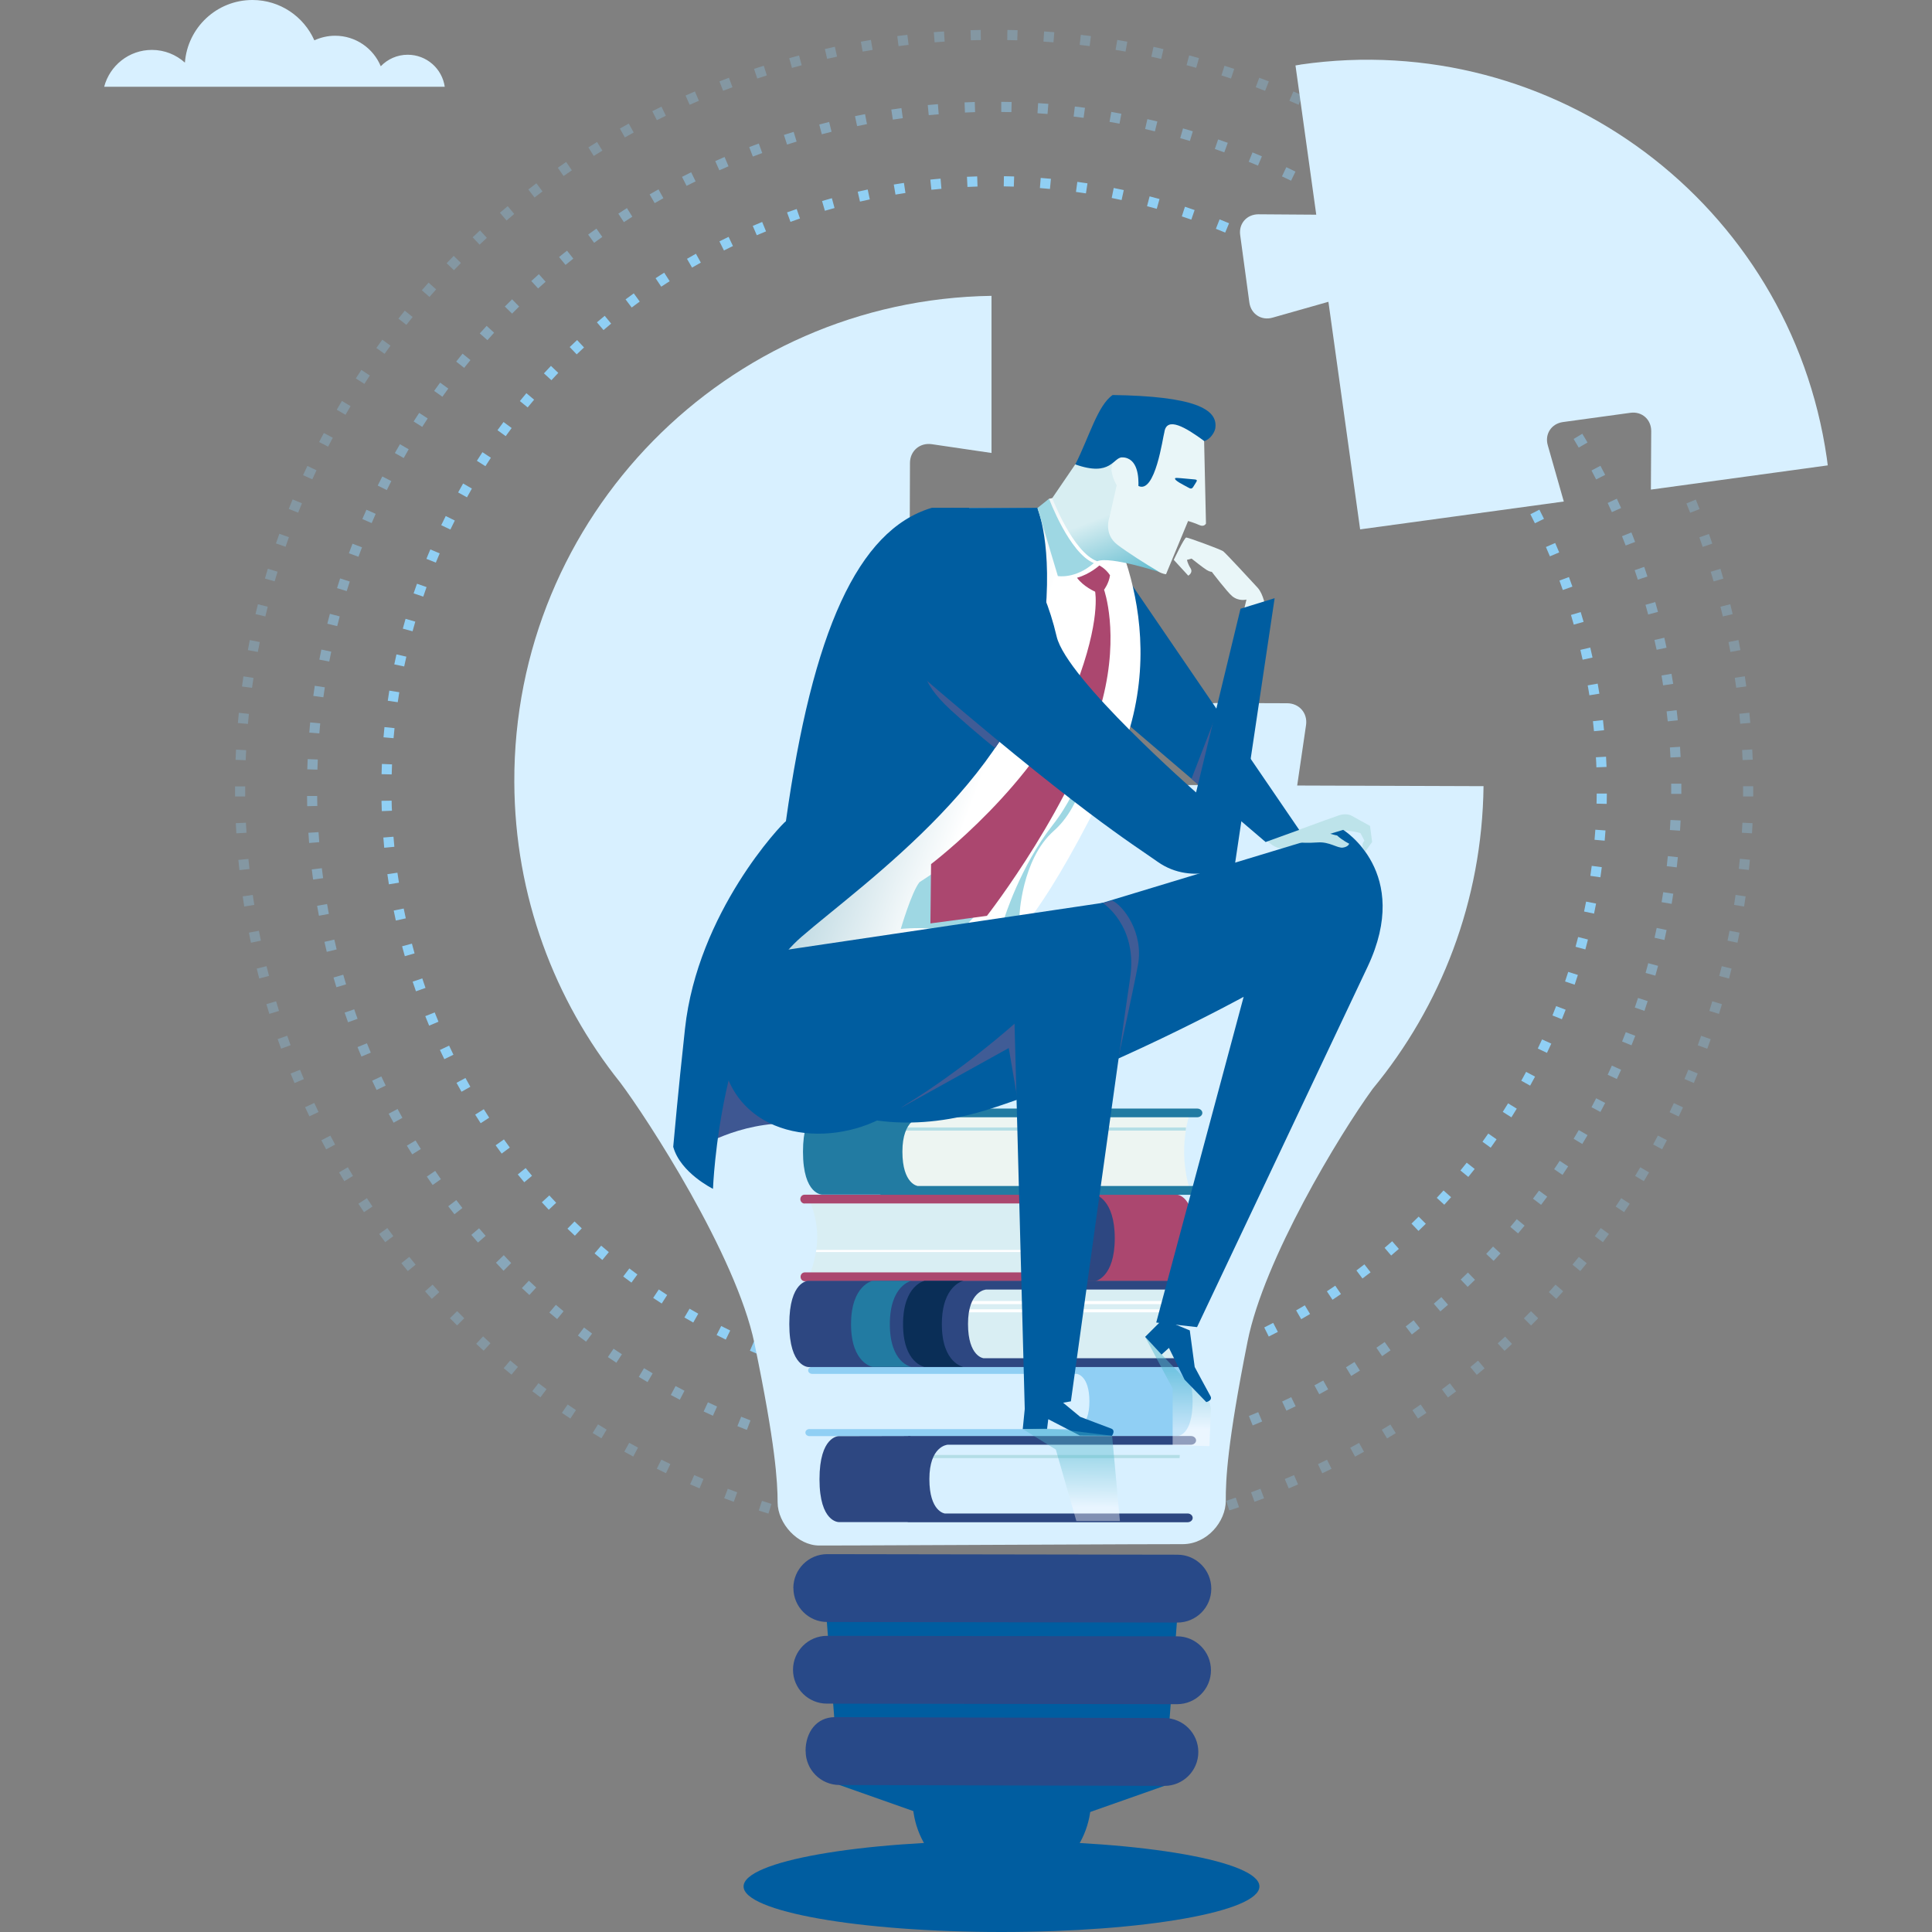 <svg viewBox="0 0 240 240" xmlns="http://www.w3.org/2000/svg" xmlns:xlink="http://www.w3.org/1999/xlink"><rect x="0" y="0" width="240" height="240" fill="#808080" stroke="none"/><linearGradient id="a" gradientUnits="userSpaceOnUse" x1="100.54" x2="122.23" y1="87.81" y2="95.86"><stop offset="0" stop-color="#9fc7d4"/><stop offset="1" stop-color="#fff"/></linearGradient><linearGradient id="b" gradientUnits="userSpaceOnUse" x1="140.39" x2="136.95" y1="73.06" y2="64.21"><stop offset="0" stop-color="#57b7cc"/><stop offset="1" stop-color="#d8eef2"/></linearGradient><linearGradient id="c" gradientUnits="userSpaceOnUse" x1="146.34" x2="146.25" y1="170.35" y2="177.57"><stop offset="0" stop-color="#56b9ce"/><stop offset="1" stop-color="#fffcff"/></linearGradient><linearGradient id="d" x1="133.11" x2="133.03" xlink:href="#c" y1="181.09" y2="187.22"/><path d="m156.45 234.34c0 3.13-14.35 5.66-32.04 5.66s-32.04-2.54-32.04-5.66 14.35-5.66 32.04-5.66 32.04 2.54 32.04 5.66z" fill="#005da0"/><path d="m124.35 174.12v-1.26c.4 0 .82-.01 1.24-.02l.04 1.26c-.42.01-.85.02-1.27.03zm-3.31-.04c-.42-.01-.85-.03-1.27-.05l.06-1.26c.42.02.84.04 1.25.05zm7.88-.15-.09-1.26c.41-.03.83-.06 1.25-.1l.11 1.26c-.42.04-.85.07-1.27.1zm-12.45-.14c-.42-.04-.84-.08-1.27-.13l.14-1.25c.42.05.83.09 1.25.13zm17-.33-.17-1.25c.41-.05.83-.11 1.24-.18l.19 1.25c-.42.06-.84.12-1.26.18zm-21.55-.23c-.42-.06-.84-.13-1.26-.21l.21-1.24c.41.07.82.14 1.24.2zm26.06-.51-.24-1.24c.4-.08.81-.16 1.22-.25l.26 1.23c-.42.09-.84.17-1.25.25zm-30.56-.32c-.41-.09-.83-.18-1.24-.28l.29-1.23c.41.1.82.19 1.22.28zm35.03-.69-.32-1.22c.4-.1.81-.21 1.21-.32l.34 1.21c-.41.11-.82.22-1.23.33zm-39.47-.42c-.41-.12-.82-.23-1.22-.35l.36-1.21c.39.12.8.23 1.2.35zm43.86-.86-.39-1.2c.39-.13.79-.26 1.19-.39l.41 1.19c-.4.14-.81.27-1.21.4zm-48.23-.51c-.4-.14-.8-.28-1.2-.43l.43-1.18c.39.14.79.28 1.18.42zm50.6-.29-.43-1.19c.39-.14.78-.28 1.17-.43l.44 1.18c-.39.15-.8.3-1.19.44zm-54.88-1.34c-.39-.16-.78-.33-1.17-.5l.5-1.16c.38.17.77.33 1.15.49l-.48 1.16zm59.13-.33-.5-1.16c.38-.16.77-.33 1.14-.5l.51 1.15c-.39.17-.78.34-1.16.51zm-63.3-1.55c-.38-.19-.76-.38-1.14-.57l.57-1.12c.37.19.74.37 1.12.56zm67.45-.38-.56-1.13c.37-.19.75-.38 1.11-.57l.58 1.12c-.37.19-.75.39-1.13.58zm-71.49-1.74c-.36-.21-.74-.42-1.1-.63l.64-1.09c.36.21.72.42 1.08.62zm75.52-.42-.63-1.09 1.08-.63.65 1.08c-.36.22-.73.43-1.09.64zm-79.44-1.94c-.35-.23-.71-.46-1.06-.7l.7-1.05c.35.23.7.46 1.04.69zm83.33-.47-.7-1.05c.35-.23.69-.46 1.04-.7l.71 1.04c-.35.24-.7.48-1.05.71zm-87.09-2.13c-.34-.25-.68-.51-1.02-.76l.76-1c.33.25.66.5 1 .75l-.75 1.02zm90.82-.5-.76-1.01c.33-.25.67-.51.99-.76l.77.99c-.33.26-.67.51-1.01.77zm-94.43-2.31c-.32-.27-.65-.54-.97-.82l.82-.96c.31.27.63.54.95.8l-.8.97zm97.99-.55-.82-.96c.32-.27.64-.55.94-.82l.83.95c-.31.27-.63.55-.96.83zm-101.41-2.47c-.31-.29-.62-.58-.92-.87l.88-.9c.3.29.6.58.9.86l-.86.92zm104.8-.59-.87-.91c.3-.29.6-.58.89-.87l.89.89c-.3.29-.6.59-.91.89zm-108.04-2.63c-.29-.31-.58-.62-.86-.93l.93-.85c.28.3.56.61.85.91zm111.24-.63-.93-.85c.28-.3.56-.61.84-.92l.94.84c-.28.32-.57.63-.85.94zm-114.28-2.78c-.27-.32-.54-.65-.81-.98l.98-.79c.26.32.52.64.79.96l-.97.81zm117.27-.67-.98-.8c.27-.33.53-.65.78-.97l.99.78c-.26.32-.52.66-.79.99zm-120.09-2.91c-.25-.34-.5-.68-.74-1.02l1.03-.73c.24.34.49.68.73 1.01l-1.01.75zm122.87-.72-1.02-.74c.24-.34.49-.68.72-1.02l1.03.72c-.24.34-.49.69-.73 1.04zm-125.47-3.04c-.23-.35-.46-.71-.68-1.07l1.07-.67c.22.35.45.71.67 1.05zm128.03-.74-1.06-.67c.22-.35.44-.7.66-1.06l1.08.66c-.22.36-.45.73-.67 1.08zm-130.41-3.17c-.21-.37-.42-.74-.62-1.11l1.11-.6c.2.36.4.73.61 1.09zm132.75-.76-1.1-.61c.2-.36.4-.73.6-1.1l1.11.59c-.2.37-.4.75-.61 1.12zm-134.88-3.28c-.19-.38-.37-.76-.55-1.15l1.14-.54c.18.38.36.75.54 1.13l-1.13.55zm136.97-.79-1.14-.54c.18-.37.36-.75.53-1.13l1.15.52c-.18.38-.36.77-.54 1.15zm-138.86-3.38c-.16-.39-.32-.78-.48-1.18l1.17-.47c.15.39.31.77.47 1.16zm140.71-.8-1.17-.47c.16-.39.31-.78.46-1.16l1.18.45c-.15.39-.31.79-.47 1.18zm-142.35-3.47c-.07-.2-.14-.39-.2-.59-.07-.2-.14-.41-.21-.61l1.2-.4c.07.2.13.4.2.6.07.19.13.39.2.58zm143.94-.82-1.19-.4c.13-.39.26-.79.39-1.19l1.2.38c-.13.4-.26.81-.4 1.21zm-145.32-3.54c-.12-.4-.23-.82-.34-1.23l1.22-.33c.11.4.22.81.33 1.21zm146.65-.84-1.22-.33c.11-.4.22-.8.32-1.21l1.22.31c-.1.41-.21.83-.32 1.23zm-147.77-3.59c-.09-.41-.18-.83-.26-1.24l1.24-.25c.08.41.17.82.26 1.22l-1.23.27zm148.84-.86-1.23-.26c.08-.4.17-.82.25-1.23l1.24.24c-.08.42-.16.84-.25 1.25zm-149.7-3.64c-.07-.42-.13-.84-.19-1.26l1.25-.18c.06.41.12.83.19 1.24l-1.24.2zm150.5-.87-1.25-.18c.06-.41.12-.82.17-1.24l1.25.16c-.05.42-.11.85-.17 1.26zm-151.08-3.67c-.04-.42-.08-.84-.11-1.27l1.26-.1c.03.41.07.83.11 1.25l-1.25.12zm151.61-.88-1.26-.11c.04-.41.07-.83.1-1.25l1.26.09c-.03.42-.06.85-.1 1.27zm-151.91-3.68c-.02-.42-.03-.85-.04-1.27l1.26-.02c0 .42.02.84.04 1.25l-1.26.05zm152.16-.89-1.26-.03c.01-.42.02-.84.02-1.25h1.26c0 .43-.01.86-.02 1.28zm-150.93-3.66-1.26-.03c.01-.42.02-.85.04-1.27l1.26.05c-.02.41-.03.84-.04 1.25zm149.65-.88c-.01-.41-.03-.83-.06-1.25l1.26-.07c.02.42.04.85.06 1.27zm-149.41-3.62-1.26-.11c.04-.42.08-.85.12-1.27l1.25.13c-.04.41-.08.83-.12 1.25zm149.11-.87c-.04-.42-.08-.83-.13-1.24l1.25-.14c.05.42.09.84.13 1.26zm-148.59-3.6-1.25-.18c.06-.42.13-.84.19-1.26l1.24.2c-.07.41-.13.82-.19 1.24zm148.02-.86c-.07-.41-.13-.83-.21-1.23l1.24-.22c.07.41.14.83.21 1.25zm-147.23-3.58-1.23-.26c.09-.41.18-.83.27-1.24l1.23.28c-.09.41-.18.82-.27 1.22zm146.39-.84c-.09-.4-.18-.81-.28-1.22l1.23-.29c.1.41.19.83.28 1.24zm-145.34-3.53-1.22-.33c.11-.41.23-.82.34-1.22l1.21.35c-.12.4-.23.8-.34 1.2zm144.24-.83c-.11-.4-.23-.8-.35-1.2l1.21-.36c.12.4.24.81.36 1.22l-1.21.34zm-142.93-3.48-1.19-.4c.14-.4.28-.81.42-1.2l1.19.42c-.14.39-.28.79-.41 1.18zm141.57-.81c-.14-.39-.28-.79-.42-1.18l1.18-.44c.15.39.29.8.43 1.19l-1.19.42zm-140-3.41-1.17-.47c.16-.39.32-.79.49-1.17l1.16.49c-.16.38-.32.77-.48 1.15zm138.39-.79c-.16-.38-.32-.77-.49-1.15l1.15-.5c.17.39.34.78.5 1.17l-1.16.49zm-136.58-3.32-1.14-.54c.18-.38.37-.77.56-1.14l1.13.56c-.18.37-.37.75-.55 1.12zm134.72-.78c-.18-.37-.37-.75-.56-1.12l1.12-.57c.19.38.38.76.57 1.14zm-132.66-3.22-1.1-.61c.2-.37.41-.74.62-1.11l1.09.63c-.21.36-.41.73-.61 1.09zm130.56-.76c-.21-.36-.42-.73-.63-1.08l1.09-.64c.21.36.43.73.64 1.1zm-128.27-3.11-1.06-.67c.23-.36.46-.72.69-1.07l1.05.69c-.23.35-.46.7-.68 1.05zm125.94-.73c-.22-.35-.46-.7-.69-1.04l1.05-.7c.24.35.47.71.7 1.06l-1.06.69zm-123.42-3-1.02-.74c.25-.34.5-.68.75-1.02l1.01.75c-.25.33-.5.67-.74 1.01zm120.86-.69c-.25-.33-.5-.67-.75-.99l1-.77c.25.33.51.67.76 1.01zm-118.12-2.87-.98-.8c.27-.33.54-.66.81-.98l.96.81c-.27.32-.53.64-.8.96zm115.35-.66c-.27-.32-.54-.64-.81-.95l.95-.83c.27.32.55.64.82.96l-.97.81zm-112.41-2.73-.93-.85c.28-.31.58-.62.87-.93l.91.87c-.29.3-.57.61-.85.91zm109.42-.62c-.28-.3-.57-.6-.86-.9l.9-.88c.29.3.59.61.88.91zm-106.28-2.59-.87-.91c.3-.29.61-.59.92-.87l.86.92c-.3.28-.61.57-.91.86zm103.1-.58c-.3-.28-.61-.57-.92-.85l.85-.93c.31.28.62.57.93.86zm-99.77-2.44-.82-.96c.32-.27.65-.55.97-.81l.8.97c-.32.26-.64.53-.95.8zm96.4-.53c-.32-.26-.64-.53-.97-.79l.79-.98c.33.27.66.54.98.8l-.81.97zm-92.9-2.27-.76-1.01c.34-.25.68-.51 1.02-.75l.74 1.02c-.33.24-.67.49-1 .74zm89.36-.5c-.34-.25-.68-.49-1.01-.73l.73-1.03c.34.24.69.49 1.03.74zm-85.69-2.09-.7-1.05c.35-.23.71-.47 1.07-.69l.68 1.06c-.35.22-.7.45-1.05.68zm81.99-.46c-.35-.22-.7-.45-1.05-.67l.67-1.07c.36.22.72.45 1.07.68l-.68 1.06zm-78.16-1.91-.63-1.09c.37-.21.74-.42 1.11-.63l.61 1.1c-.36.2-.73.41-1.09.62zm74.31-.41c-.36-.2-.73-.41-1.09-.6l.6-1.11c.37.2.74.41 1.11.61zm-70.35-1.72-.56-1.13c.38-.19.76-.38 1.14-.56l.54 1.14c-.37.18-.75.36-1.12.55zm66.37-.37c-.37-.18-.75-.36-1.13-.54l.53-1.14c.38.18.77.36 1.15.55zm-62.29-1.52-.5-1.16c.39-.17.79-.33 1.17-.49l.48 1.17c-.38.16-.77.32-1.15.48zm58.19-.33c-.38-.16-.77-.32-1.16-.47l.46-1.17c.39.16.79.32 1.18.48zm-54-1.32-.43-1.19c.39-.14.78-.28 1.18-.41h.02s.41 1.18.41 1.18h-.03c-.39.14-.77.28-1.16.41zm49.79-.29c-.39-.14-.79-.27-1.18-.4l.39-1.2c.4.13.8.27 1.2.41zm-45.52-1.1-.35-1.21c.4-.12.82-.24 1.22-.35l.33 1.22c-.4.11-.8.23-1.2.34zm41.23-.24c-.4-.11-.81-.22-1.21-.33l.32-1.22 1.23.33-.34 1.21zm-36.87-.9-.28-1.23c.41-.09.83-.19 1.24-.27l.26 1.23c-.4.09-.81.18-1.22.27zm32.5-.19c-.41-.09-.82-.17-1.23-.26l.25-1.24c.41.08.83.17 1.25.26l-.27 1.23zm-28.09-.69-.21-1.24c.42-.07.84-.14 1.26-.2l.19 1.25c-.41.06-.82.13-1.23.2zm23.66-.14c-.41-.06-.83-.12-1.24-.18l.17-1.25 1.26.18zm-19.2-.46-.13-1.25c.42-.04.84-.09 1.27-.12l.11 1.26c-.41.04-.83.08-1.24.12zm14.73-.09c-.41-.04-.83-.07-1.25-.11l.1-1.26c.42.03.85.07 1.27.11l-.12 1.25zm-10.25-.25-.06-1.26c.42-.02.85-.03 1.27-.05l.04 1.26c-.41.01-.83.03-1.25.05zm5.76-.04c-.42-.01-.84-.02-1.25-.03l.02-1.26c.42 0 .85.02 1.27.03z" fill="#90cff4"/><path d="m123.49 183.37c-.22 0-.44 0-.66 0v-1.26h1.26v1.26c-.2 0-.4 0-.6 0zm3.91-.1-.06-1.26c.42-.02.83-.04 1.25-.07l.08 1.26c-.42.03-.85.05-1.27.07zm-7.87 0c-.42-.02-.85-.04-1.27-.07l.08-1.26c.42.03.83.05 1.25.07zm12.43-.33-.13-1.25c.41-.04.83-.09 1.24-.13l.14 1.25c-.42.05-.84.09-1.26.14zm-17 0c-.42-.04-.85-.09-1.26-.14l.15-1.25c.41.05.83.09 1.25.14l-.13 1.25zm21.54-.58-.19-1.25c.41-.06.82-.13 1.24-.2l.21 1.24c-.42.07-.84.14-1.25.2zm-26.08-.01c-.41-.06-.84-.13-1.26-.21l.21-1.24c.41.07.83.14 1.24.2zm30.57-.81-.26-1.23c.41-.09.82-.18 1.22-.27l.28 1.23c-.41.09-.83.18-1.24.27zm-35.07-.01c-.41-.09-.83-.18-1.24-.27l.28-1.23c.41.09.81.18 1.22.27zm39.52-1.05-.32-1.22c.4-.11.8-.22 1.21-.33l.34 1.21c-.41.12-.82.23-1.23.34zm-43.97-.02c-.41-.11-.82-.22-1.23-.34l.34-1.21c.4.11.81.23 1.21.33l-.33 1.22zm48.35-1.28-.39-1.2c.4-.13.79-.26 1.19-.4l.41 1.19c-.4.14-.8.27-1.21.4zm-52.73-.02c-.4-.13-.8-.27-1.2-.4l.41-1.19c.39.14.79.27 1.19.4l-.39 1.2zm54.24-.49-.41-1.19c.39-.14.79-.28 1.18-.42l.43 1.19c-.4.14-.8.28-1.2.42zm-58.55-1.04c-.4-.15-.79-.31-1.18-.47l.47-1.17c.38.15.77.31 1.16.46zm62.83-.56-.47-1.17c.39-.16.77-.32 1.16-.48l.49 1.16c-.39.16-.78.33-1.17.49zm-67.05-1.2c-.39-.17-.77-.35-1.15-.53l.53-1.14c.38.18.76.35 1.14.52zm71.24-.63-.53-1.14c.38-.18.75-.36 1.13-.54l.55 1.13c-.38.18-.76.37-1.15.55zm-75.35-1.36c-.38-.19-.75-.39-1.12-.59l.59-1.11c.37.2.74.39 1.11.58zm79.43-.68-.6-1.11c.37-.2.73-.4 1.1-.6l.61 1.1c-.37.21-.74.41-1.11.61zm-83.44-1.51c-.37-.21-.73-.43-1.09-.65l.65-1.08c.36.22.72.43 1.08.64zm87.41-.76-.65-1.08c.35-.21.71-.44 1.06-.66l.67 1.07c-.36.22-.72.45-1.08.67zm-91.29-1.65c-.35-.23-.7-.47-1.05-.7l.71-1.04c.34.23.69.47 1.04.69l-.69 1.05zm95.13-.82-.71-1.04c.34-.23.69-.47 1.03-.71l.73 1.03c-.35.24-.7.49-1.04.72zm-98.88-1.79c-.34-.25-.68-.5-1.02-.76l.76-1c.33.25.67.5 1 .75l-.75 1.01zm102.58-.89-.77-1c.33-.25.66-.51.98-.77l.78.99c-.33.26-.66.52-1 .78zm-106.18-1.92c-.33-.27-.65-.54-.97-.81l.81-.96c.32.27.64.54.96.8zm109.72-.95-.82-.96c.32-.27.63-.54.94-.82l.83.95c-.32.28-.64.56-.96.83zm-113.17-2.04c-.31-.29-.62-.58-.93-.86l.87-.92c.3.28.61.57.91.85zm116.56-1.01-.87-.91c.3-.29.6-.58.9-.87l.88.9c-.3.29-.61.59-.91.88zm-119.78-2.01c-.31-.33-.62-.66-.93-.99l.97-.94c.3.33.61.65.92.98l-.95.96zm123-1.22-.92-.87c.28-.3.56-.6.85-.91l.93.85c-.29.32-.58.63-.86.93zm-126.16-2.27c-.28-.32-.55-.64-.83-.96l.96-.82c.27.32.54.63.82.94l-.95.83zm129.2-1.14-.96-.81c.27-.32.54-.64.8-.96l.97.8c-.27.33-.54.65-.81.97zm-132.12-2.37c-.26-.33-.52-.66-.78-1l1-.77c.25.33.51.66.76.98l-.99.78zm134.97-1.19-1-.76c.25-.33.5-.67.75-1l1.02.75c-.25.34-.5.68-.76 1.02zm-137.69-2.46c-.24-.34-.49-.7-.72-1.04l1.04-.71c.24.34.47.69.71 1.03l-1.03.73zm140.36-1.25-1.04-.71c.23-.34.47-.69.69-1.04l1.05.69c-.23.35-.47.71-.7 1.06zm-142.89-2.55c-.22-.36-.45-.72-.67-1.08l1.08-.65c.21.35.44.71.66 1.06zm145.35-1.29-1.08-.65c.22-.36.43-.72.64-1.08l1.09.63c-.21.37-.43.73-.65 1.09zm-147.67-2.65c-.2-.37-.41-.74-.61-1.11l1.11-.59c.2.37.4.73.6 1.1l-1.1.61zm149.92-1.33-1.11-.59c.2-.37.39-.74.58-1.11l1.12.58c-.19.38-.39.75-.59 1.12zm-152.03-2.73c-.18-.38-.37-.76-.55-1.15l1.14-.53c.18.38.36.75.54 1.13zm154.07-1.36-1.14-.53c.18-.38.35-.76.52-1.14l1.15.52c-.17.39-.35.77-.53 1.15zm-155.96-2.8c-.16-.39-.33-.78-.48-1.17l1.17-.47c.16.39.32.77.48 1.16l-1.16.49zm157.78-1.39-1.17-.47c.15-.38.31-.77.46-1.16l1.18.45c-.15.4-.31.79-.47 1.18zm-159.44-2.86c-.14-.4-.28-.8-.42-1.2l1.19-.41c.14.39.27.79.42 1.18zm161.04-1.42-1.19-.41c.13-.39.27-.79.4-1.19l1.2.39c-.13.4-.27.81-.4 1.21zm-162.48-2.92c-.12-.41-.24-.81-.36-1.22l1.21-.35c.11.4.23.8.35 1.2l-1.21.36zm163.84-1.45-1.21-.34c.11-.4.23-.81.33-1.21l1.22.33c-.11.41-.22.82-.34 1.23zm-165.04-2.96c-.1-.41-.2-.83-.29-1.24l1.23-.28c.09.4.19.81.29 1.22l-1.22.3zm166.17-1.47-1.23-.28c.09-.41.18-.82.27-1.22l1.23.26c-.09.41-.18.83-.27 1.24zm-167.14-3c-.08-.41-.15-.84-.23-1.25l1.24-.22c.07.41.15.82.22 1.23l-1.24.23zm168.03-1.49-1.24-.21c.07-.41.14-.83.2-1.24l1.25.19c-.06.41-.13.84-.2 1.26zm-168.76-3.02c-.06-.42-.11-.84-.16-1.26l1.25-.15c.05.41.1.83.16 1.24zm169.41-1.51-1.25-.15c.05-.41.09-.83.13-1.25l1.25.13c-.04.43-.09.85-.14 1.27zm-169.9-3.03c-.03-.42-.06-.85-.09-1.27l1.26-.08c.03.42.06.83.09 1.25zm170.3-1.53-1.26-.08c.03-.42.05-.83.07-1.25l1.26.06c-.02.42-.04.85-.07 1.27zm-170.54-3.04c-.01-.42-.02-.85-.02-1.27h1.26c0 .4.01.82.02 1.24zm170.7-1.53h-1.26c0-.21 0-.41 0-.61 0-.22 0-.44 0-.66h1.26v.66zm-169.43-3.01-1.26-.04c.01-.42.03-.85.05-1.27l1.26.05c-.02.42-.03.84-.05 1.25zm168.08-1.51c-.02-.42-.04-.83-.07-1.25l1.26-.08c.03.42.05.85.07 1.27zm-167.83-2.99-1.26-.1c.04-.42.07-.85.11-1.27l1.25.12c-.04.41-.08.83-.11 1.25zm167.49-1.5c-.04-.41-.09-.83-.14-1.24l1.25-.15c.05.42.1.85.14 1.26zm-167-2.99-1.25-.17c.06-.42.12-.84.18-1.26l1.25.19c-.06.41-.12.83-.18 1.24zm166.43-1.47c-.06-.41-.13-.82-.2-1.24l1.24-.21c.07.42.14.84.21 1.25l-1.25.19zm-165.69-2.97-1.24-.24c.08-.42.16-.84.25-1.25l1.23.26c-.08.41-.17.82-.25 1.23zm164.88-1.46c-.09-.41-.18-.82-.27-1.22l1.23-.28c.09.41.18.83.27 1.24zm-163.91-2.94-1.22-.3c.1-.41.21-.82.32-1.23l1.22.32c-.11.4-.21.81-.31 1.21zm162.86-1.44c-.11-.4-.22-.8-.33-1.21l1.21-.34c.12.41.23.82.34 1.22zm-161.66-2.91-1.21-.37c.12-.4.25-.81.38-1.21l1.2.39c-.13.4-.25.8-.38 1.19zm160.38-1.41c-.12-.38-.25-.76-.38-1.14l-.02-.05 1.19-.41.02.05c.13.38.26.77.38 1.15l-1.2.39zm-158.94-2.86-1.18-.43c.15-.4.3-.8.45-1.19l1.18.45c-.15.39-.3.78-.44 1.17zm157.43-1.39c-.15-.39-.3-.78-.46-1.16l1.17-.47c.16.39.31.79.46 1.18l-1.18.45zm-155.78-2.79-1.16-.5c.17-.39.34-.78.51-1.16l1.15.51c-.17.38-.34.76-.5 1.15zm154.06-1.36c-.17-.38-.34-.76-.52-1.14l1.14-.53c.18.38.35.77.53 1.16zm-152.18-2.74-1.13-.56c.19-.38.38-.76.57-1.13l1.12.57c-.19.37-.38.74-.56 1.12zm150.23-1.32c-.19-.37-.38-.74-.58-1.11l1.11-.59c.2.37.4.75.59 1.13zm-148.13-2.66-1.1-.62c.21-.37.42-.74.63-1.1l1.09.63c-.21.36-.42.72-.62 1.09zm145.97-1.29c-.21-.36-.42-.72-.64-1.08l1.08-.65c.22.36.43.73.65 1.09l-1.09.63zm-143.67-2.58-1.07-.67c.23-.36.45-.71.69-1.07l1.06.69c-.23.35-.45.7-.68 1.05zm141.3-1.25c-.23-.35-.46-.7-.69-1.04l1.04-.71c.24.35.47.7.71 1.06l-1.05.69zm-138.79-2.49-1.03-.73c.24-.34.49-.69.74-1.03l1.02.74c-.25.34-.49.67-.73 1.01zm136.22-1.2c-.24-.33-.5-.67-.75-1l1-.76c.25.33.51.68.76 1.01zm-133.52-2.39-.99-.78c.26-.33.53-.66.79-.99l.98.8c-.26.32-.52.65-.78.97zm130.76-1.15c-.26-.32-.53-.64-.8-.96l.96-.82c.27.32.54.65.81.97l-.97.8zm-127.88-2.3-.94-.83c.28-.32.56-.63.85-.94l.93.85c-.28.31-.56.62-.83.93zm124.94-1.09c-.28-.31-.56-.61-.85-.91l.92-.87c.29.31.58.62.86.93zm-121.87-2.2-.9-.88c.29-.3.59-.6.9-.9l.88.9c-.3.29-.59.59-.88.88zm118.74-1.03c-.3-.29-.6-.58-.9-.87l.87-.91c.3.29.61.58.91.88zm-115.5-2.09-.85-.93c.31-.28.63-.57.94-.85l.84.94c-.31.28-.62.55-.93.83zm112.2-.96c-.31-.27-.63-.55-.94-.82l.82-.96c.32.27.64.55.96.83l-.83.95zm-108.8-1.97-.8-.98c.32-.27.66-.53.99-.79l.78.99c-.32.26-.65.52-.97.78zm105.35-.91c-.33-.26-.66-.51-.99-.77l.77-1c.34.26.67.52 1 .78zm-101.8-1.84-.74-1.02c.34-.25.69-.5 1.03-.74l.73 1.03c-.34.24-.68.49-1.01.73zm98.19-.85c-.33-.24-.68-.48-1.03-.71l.71-1.04c.35.24.7.48 1.04.72l-.73 1.03zm-94.49-1.71-.69-1.06c.35-.23.71-.46 1.07-.69l.67 1.07c-.35.22-.71.45-1.05.68zm90.74-.78c-.35-.22-.71-.44-1.06-.66l.65-1.08c.36.22.72.44 1.08.67zm-86.91-1.58-.63-1.09c.37-.21.74-.42 1.1-.63l.61 1.1c-.36.2-.73.41-1.09.62zm83.04-.71c-.36-.2-.73-.4-1.1-.6l.6-1.11c.37.2.74.4 1.11.61zm-79.08-1.44-.57-1.12c.38-.19.76-.38 1.14-.57l.55 1.13c-.37.18-.75.37-1.12.56zm75.09-.64c-.37-.18-.75-.36-1.13-.54l.54-1.14c.38.18.77.36 1.14.55zm-71.02-1.29-.51-1.15c.39-.17.77-.34 1.16-.51l.49 1.16c-.38.16-.77.33-1.15.5zm66.92-.58c-.38-.16-.77-.32-1.16-.48l.47-1.17c.39.16.78.32 1.17.49l-.49 1.16zm-62.76-1.13-.45-1.18c.39-.15.79-.3 1.19-.44l.43 1.18c-.39.14-.78.29-1.17.44zm58.57-.52c-.39-.14-.78-.28-1.18-.42l.41-1.19c.4.14.8.28 1.2.42l-.43 1.18zm-54.32-.97-.39-1.2c.41-.13.81-.26 1.21-.38l.37 1.21c-.4.12-.8.25-1.19.37zm50.04-.45c-.4-.12-.8-.24-1.2-.35l.35-1.21c.41.12.81.24 1.22.36l-.37 1.21zm-45.72-.82-.32-1.22c.41-.11.82-.21 1.23-.32l.3 1.22c-.4.1-.81.2-1.21.31zm41.38-.37c-.41-.1-.81-.2-1.22-.29l.28-1.23c.41.09.83.19 1.24.29l-.3 1.22zm-37-.66-.26-1.23c.41-.09.83-.17 1.25-.25l.24 1.24c-.41.08-.82.16-1.23.25zm32.59-.3c-.41-.08-.82-.15-1.23-.22l.22-1.24c.42.07.84.15 1.25.23l-.23 1.24zm-28.15-.5-.19-1.25c.42-.06.84-.12 1.26-.18l.17 1.25c-.41.06-.83.12-1.24.18zm23.7-.22c-.41-.06-.83-.11-1.24-.16l.15-1.25c.42.05.84.1 1.26.16zm-19.24-.34-.12-1.25c.42-.04.84-.08 1.26-.11l.1 1.26c-.42.03-.83.07-1.25.11zm14.76-.14c-.41-.03-.83-.06-1.25-.09l.08-1.26c.42.03.85.06 1.27.09zm-10.26-.18-.05-1.26c.42-.02.85-.03 1.27-.05l.04 1.26c-.41.01-.83.03-1.25.05zm5.76-.05c-.41-.01-.83-.02-1.25-.02v-1.26c.44 0 .87.01 1.29.02l-.03 1.26z" fill="#90cff4" opacity=".5"/><path d="m95.47 188.03c-.4-.13-.81-.25-1.21-.39l.39-1.2c.4.13.79.26 1.19.38l-.38 1.2zm57.24-.39-.39-1.2c.4-.13.79-.26 1.19-.4l.41 1.19c-.4.14-.8.27-1.2.4zm-61.56-1.08c-.4-.15-.79-.29-1.19-.44l.45-1.18c.39.15.78.29 1.17.44zm64.69 0-.43-1.18c.39-.14.78-.29 1.17-.44l.45 1.18c-.39.15-.79.3-1.19.44zm4.25-1.67-.49-1.16c.39-.16.77-.33 1.15-.49l.5 1.16c-.39.17-.78.34-1.17.5zm-73.19 0c-.39-.16-.78-.33-1.17-.5l.51-1.15c.38.17.77.33 1.15.49zm77.36-1.87-.54-1.14c.38-.18.75-.36 1.13-.55l.56 1.13c-.38.19-.76.37-1.14.55zm-81.53-.01c-.38-.18-.76-.37-1.14-.56l.56-1.13c.37.19.75.37 1.13.55zm85.6-2.06-.6-1.11c.37-.2.73-.4 1.1-.6l.61 1.1c-.37.21-.74.41-1.11.61zm-89.67-.01c-.37-.2-.74-.4-1.11-.61l.61-1.1c.36.2.73.4 1.1.6zm93.64-2.25-.65-1.08c.36-.22.71-.43 1.07-.65l.67 1.07c-.36.22-.72.44-1.08.66zm-97.6-.02c-.36-.22-.72-.44-1.08-.66l.67-1.07c.35.22.71.44 1.07.65l-.65 1.08zm101.45-2.44-.7-1.05c.35-.23.69-.47 1.03-.71l.72 1.04c-.35.24-.7.48-1.05.71zm-105.3-.01c-.35-.24-.7-.47-1.05-.71l.72-1.04c.34.24.69.47 1.03.7zm109.02-2.62-.75-1.01c.33-.25.67-.5.99-.75l.77 1c-.33.26-.67.51-1.01.76zm-112.74-.02c-.34-.25-.68-.51-1.01-.76l.77-1c.33.25.66.5 1 .75l-.75 1.01zm116.32-2.79-.8-.97c.32-.26.64-.53.96-.8l.81.96c-.32.27-.64.54-.97.81zm-119.91-.02c-.33-.27-.65-.54-.97-.81l.81-.96c.32.27.64.54.96.8zm123.36-2.96-.85-.93c.31-.28.61-.56.92-.85l.86.92c-.31.29-.62.57-.93.86zm-126.82-.02c-.31-.28-.62-.57-.93-.86l.86-.92c.3.28.61.57.92.85zm130.11-3.13-.89-.89c.29-.29.59-.59.88-.89l.9.88c-.29.3-.59.6-.89.9zm-133.41-.01c-.3-.3-.59-.6-.89-.9l.9-.88c.29.3.58.59.88.89zm136.55-3.29-.93-.85c.28-.31.56-.62.83-.93l.95.83c-.28.32-.56.63-.84.94zm-139.69-.01c-.28-.31-.56-.63-.84-.94l.94-.83c.28.31.55.62.83.93l-.93.85zm142.67-3.45-.97-.8c.26-.32.53-.65.79-.97l.98.79c-.26.33-.53.66-.8.98zm-145.65 0c-.27-.33-.53-.65-.8-.98l.98-.79c.26.32.52.65.79.97zm-2.81-3.59c-.25-.34-.5-.68-.75-1.02l1.02-.74c.24.34.49.67.74 1.01zm151.27 0-1.01-.75c.25-.33.5-.67.74-1.01l1.02.74c-.25.34-.5.68-.75 1.02zm-153.9-3.72c-.24-.35-.47-.7-.7-1.06l1.06-.69c.23.35.46.7.69 1.04l-1.05.7zm156.53-.01-1.05-.7c.23-.35.46-.69.69-1.04l1.06.69c-.23.35-.46.71-.7 1.06zm-158.98-3.85c-.22-.36-.43-.73-.65-1.09l1.09-.64c.21.36.42.72.64 1.08zm161.43 0-1.08-.65c.22-.36.43-.72.64-1.08l1.09.64c-.21.36-.43.73-.65 1.09zm2.27-3.96-1.11-.6c.2-.37.39-.74.59-1.11l1.12.58c-.2.37-.39.75-.59 1.12zm-165.96 0c-.2-.37-.4-.75-.59-1.12l1.12-.58c.19.37.39.74.59 1.11l-1.11.6zm168.03-4.07-1.14-.54c.18-.38.36-.75.53-1.13l1.14.53c-.18.38-.36.77-.54 1.15zm-170.1-.01c-.18-.38-.36-.76-.54-1.15l1.14-.53c.17.38.35.76.53 1.13l-1.14.54zm171.97-4.16-1.16-.49c.16-.38.32-.77.48-1.16l1.17.47c-.16.39-.32.78-.48 1.17zm-173.83 0c-.16-.39-.32-.78-.48-1.17l1.17-.47c.16.39.32.77.48 1.16l-1.16.49zm175.5-4.25-1.18-.43c.14-.39.28-.79.42-1.18l1.19.42c-.14.4-.28.8-.43 1.2zm-177.16-.01c-.14-.4-.29-.79-.43-1.19l1.19-.42c.14.39.28.79.42 1.18zm178.62-4.32-1.2-.37c.12-.4.25-.8.36-1.2l1.21.36c-.12.41-.24.81-.37 1.21zm-180.08 0c-.13-.4-.25-.81-.37-1.21l1.21-.36c.12.4.24.8.36 1.2zm181.33-4.39-1.22-.32c.1-.4.21-.81.31-1.22l1.22.3c-.1.41-.2.82-.31 1.23zm-182.59-.01c-.11-.41-.21-.82-.31-1.23l1.22-.3c.1.41.2.81.31 1.21zm183.63-4.44-1.23-.26c.08-.41.17-.82.25-1.23l1.24.24c-.08.42-.16.83-.25 1.25zm-184.66-.01c-.09-.41-.17-.83-.25-1.24l1.24-.24c.08.41.16.82.25 1.23l-1.23.26zm-.83-4.49c-.07-.42-.13-.84-.19-1.26l1.25-.18c.06.41.12.83.19 1.24l-1.24.2zm186.31 0-1.24-.2c.06-.41.13-.83.19-1.24l1.25.18c-.06.42-.12.84-.19 1.26zm-186.91-4.53c-.05-.42-.09-.84-.13-1.26l1.25-.12c.04.42.08.83.13 1.25l-1.25.14zm187.51-.01-1.25-.14c.04-.42.09-.83.13-1.25l1.25.12c-.04.42-.08.84-.13 1.27zm-187.89-4.54c-.03-.42-.05-.85-.07-1.27l1.26-.06c.02.42.04.83.07 1.25l-1.26.07zm188.28-.01-1.26-.07c.02-.42.05-.84.07-1.25l1.26.06c-.02.42-.04.85-.07 1.27zm-188.44-4.56c0-.32 0-.65 0-.97v-.3s1.26 0 1.26 0v.3.95h-1.26zm188.59-.02h-1.26c0-.32 0-.62 0-.93v-.34s1.26 0 1.26 0v.34zm-187.27-4.5-1.26-.05c.02-.42.04-.85.06-1.27l1.26.07c-.02.42-.04.84-.06 1.25zm185.95-.02c-.02-.42-.04-.83-.06-1.25l1.26-.07c.02.42.04.85.06 1.27zm-185.66-4.49-1.26-.11c.04-.42.08-.84.12-1.27l1.25.13c-.04.42-.08.83-.12 1.25zm185.37-.01c-.04-.42-.08-.83-.12-1.25l1.25-.13c.04.42.08.84.12 1.26l-1.26.11zm-184.87-4.47-1.25-.17c.06-.42.12-.84.18-1.26l1.25.19c-.06.41-.12.83-.18 1.24zm184.37-.01c-.06-.41-.12-.83-.18-1.24l1.25-.19c.06.42.12.84.18 1.26zm-.72-4.45c-.08-.41-.16-.82-.24-1.23l1.24-.25c.08.42.16.83.24 1.25zm-182.93 0-1.24-.23c.08-.42.16-.83.24-1.25l1.24.25c-.08.41-.16.82-.24 1.23zm181.99-4.4c-.1-.41-.2-.81-.3-1.22l1.22-.31c.1.41.2.82.3 1.23l-1.23.29zm-181.05-.01-1.23-.29.3-1.23 1.22.31c-.1.41-.2.81-.3 1.22zm179.9-4.35c-.12-.4-.23-.8-.36-1.2l1.21-.37c.12.41.24.81.36 1.22zm-178.75-.01-1.21-.35c.12-.41.24-.81.36-1.22l1.21.37c-.12.4-.24.8-.36 1.2zm177.39-4.29c-.14-.4-.27-.79-.41-1.18l1.19-.42c.14.4.28.8.42 1.2l-1.19.41zm-176.04-.01-1.19-.41c.14-.4.28-.8.42-1.2l1.19.42c-.14.39-.28.79-.41 1.18zm174.49-4.22c-.15-.39-.31-.78-.47-1.16l1.17-.48c.16.39.32.78.47 1.18zm-172.92-.01-1.17-.47c.16-.39.32-.79.48-1.18l1.16.48c-.16.39-.32.77-.47 1.16zm171.16-4.14c-.17-.38-.35-.76-.52-1.14l1.14-.53c.18.38.36.77.53 1.15zm-169.4 0-1.15-.52c.17-.38.35-.77.53-1.15l1.14.54c-.18.38-.35.76-.53 1.14zm167.44-4.06c-.19-.37-.38-.74-.58-1.11l1.11-.59c.2.37.39.75.59 1.13zm-165.48 0-1.12-.58c.19-.38.39-.75.59-1.12l1.11.59c-.2.37-.39.74-.58 1.11zm2.16-3.96-1.09-.63c.21-.37.42-.73.64-1.09l1.08.64c-.21.36-.42.72-.63 1.08zm161.17 0c-.21-.36-.42-.72-.63-1.08l1.08-.64c.22.36.43.73.64 1.1l-1.09.63zm-158.83-3.84-1.06-.68c.23-.36.46-.71.69-1.06l1.05.7c-.23.35-.46.7-.68 1.05zm156.49-.01c-.23-.35-.45-.7-.68-1.05l1.05-.69c.23.35.46.71.69 1.06zm-153.97-3.72-1.03-.73c.25-.34.49-.69.74-1.03l1.02.74c-.25.34-.49.67-.73 1.01zm151.45-.01c-.24-.34-.49-.68-.73-1.01l1.02-.75c.25.34.5.68.74 1.03zm-148.75-3.59-.99-.78c.26-.33.52-.66.79-.99l.98.79c-.26.32-.52.65-.78.98zm146.05 0c-.26-.33-.52-.65-.78-.97l.98-.79c.27.33.53.66.79.99l-.99.78zm-2.87-3.46c-.27-.31-.55-.63-.83-.94l.94-.84c.28.31.56.63.84.95zm-140.31-.01-.95-.83c.28-.32.56-.63.84-.95l.94.84c-.28.31-.55.62-.83.94zm137.27-3.31c-.29-.3-.58-.6-.87-.89l.9-.89c.3.3.59.6.88.91zm-134.23-.01-.91-.87c.29-.3.59-.61.88-.91l.9.88c-.29.3-.58.6-.87.9zm131.04-3.16c-.3-.29-.61-.57-.91-.85l.85-.93c.31.29.62.57.93.86zm-127.85-.01-.87-.92c.31-.29.61-.58.92-.86l.85.93c-.31.28-.61.57-.91.85zm124.5-2.99c-.32-.27-.63-.54-.95-.81l.81-.97c.32.27.65.54.97.82l-.82.96zm-121.16-.02-.82-.96c.32-.27.64-.55.97-.82l.81.97c-.32.27-.64.54-.95.81zm117.67-2.83c-.33-.26-.66-.51-.99-.76l.76-1.01c.34.25.67.51 1.01.77l-.77 1zm-114.19-.02-.77-1c.33-.26.67-.51 1-.77l.76 1.01c-.33.25-.66.5-.99.76zm110.57-2.65c-.34-.24-.68-.48-1.03-.71l.71-1.04c.35.24.7.48 1.04.72zm-106.96-.02-.72-1.03c.35-.24.69-.48 1.04-.72l.71 1.04c-.34.24-.69.47-1.03.71zm103.22-2.48c-.35-.22-.71-.44-1.06-.66l.66-1.07c.36.22.72.44 1.08.67l-.67 1.07zm-99.47-.01-.67-1.07c.36-.23.72-.45 1.08-.67l.66 1.07c-.36.22-.71.44-1.06.66zm95.6-2.3c-.36-.21-.73-.41-1.09-.61l.61-1.1c.37.2.74.41 1.11.62l-.62 1.1zm-91.74-.01-.62-1.1c.37-.21.74-.41 1.11-.62l.61 1.11c-.37.2-.73.4-1.09.61zm87.77-2.11c-.37-.19-.75-.37-1.12-.56l.55-1.13c.38.19.76.37 1.14.56zm-83.79-.02-.57-1.13c.38-.19.76-.38 1.14-.56l.55 1.13c-.38.18-.75.37-1.12.55zm79.72-1.92c-.38-.17-.76-.34-1.15-.5l.5-1.16c.39.17.78.34 1.16.51zm-75.65 0-.51-1.15c.39-.17.77-.34 1.16-.51l.5 1.16c-.38.16-.77.33-1.15.5zm4.16-1.73-.46-1.18c.39-.15.79-.3 1.18-.45l.44 1.18c-.39.15-.78.29-1.17.44zm67.33 0c-.39-.15-.78-.3-1.17-.45l.44-1.18c.4.15.79.3 1.19.45l-.46 1.17zm-63.09-1.53-.4-1.2c.4-.13.8-.27 1.21-.39l.38 1.2c-.4.13-.79.26-1.19.39zm58.85 0c-.4-.13-.79-.26-1.19-.39l.38-1.2c.4.13.81.26 1.21.39zm-54.54-1.32-.34-1.21c.41-.11.82-.23 1.22-.34l.33 1.22c-.4.11-.81.22-1.21.33zm50.23-.01c-.4-.11-.8-.22-1.21-.33l.32-1.22c.41.11.82.22 1.22.34l-.34 1.21zm-45.86-1.11-.28-1.23c.41-.09.83-.19 1.24-.28l.27 1.23c-.41.09-.82.18-1.22.27zm41.49 0c-.41-.09-.82-.18-1.22-.27l.27-1.23c.41.09.83.18 1.24.28l-.28 1.23zm-37.08-.9-.22-1.24c.42-.07.83-.15 1.25-.22l.21 1.24c-.41.07-.82.14-1.23.21zm32.66-.01c-.41-.07-.82-.14-1.24-.21l.21-1.24c.42.07.84.14 1.25.22l-.22 1.24zm-28.2-.68-.16-1.25c.42-.05.84-.11 1.26-.15l.15 1.25c-.41.05-.83.1-1.24.15zm23.74 0c-.41-.05-.83-.1-1.24-.15l.14-1.25c.42.05.84.1 1.26.15zm-19.26-.47-.1-1.26c.42-.03.84-.07 1.27-.09l.08 1.26c-.42.03-.83.06-1.25.09zm14.77 0c-.42-.03-.83-.06-1.25-.09l.08-1.26c.42.03.85.06 1.27.09zm-10.27-.25-.04-1.26c.42-.01.85-.02 1.27-.03l.02 1.26c-.42 0-.83.02-1.25.03zm5.77 0c-.42-.01-.84-.02-1.25-.03l.02-1.26c.42 0 .85.02 1.27.03z" fill="#90cff4" opacity=".29"/><path d="m55.25 10.79c-.32-2.26-2.26-3.99-4.6-3.99-1.32 0-2.5.55-3.35 1.43-.92-2.22-3.11-3.79-5.67-3.79-.92 0-1.79.21-2.58.57-1.31-2.95-4.26-5.01-7.69-5.01-4.44 0-8.06 3.43-8.39 7.78-1.09-.98-2.52-1.58-4.1-1.58-2.85 0-5.24 1.95-5.93 4.58h42.3z" fill="#d8f0ff"/><path d="m146.56 196.74-1.9 25.1-20.07 7.07-20.31-7.17-1.96-25.35z" fill="#005da0"/><path d="m113.36 223.51c0 6.12 4.95 11.1 11.08 11.1s11.1-4.95 11.1-11.08z" fill="#005da0"/><path d="m98.51 207.42c0 2.32 1.88 4.21 4.21 4.21l43.5.07c2.33 0 4.21-1.88 4.21-4.21 0-2.33-1.88-4.22-4.2-4.22l-43.5-.06c-2.33 0-4.21 1.88-4.22 4.21z" fill="#284988"/><path d="m100.08 217.52c0 2.33 1.88 4.21 4.2 4.22l40.37.11c2.32 0 4.21-1.88 4.21-4.21 0-2.32-1.88-4.21-4.21-4.22l-40.92-.11c-2.32 0-3.66 1.89-3.66 4.21z" fill="#284988"/><path d="m98.56 197.28c0 2.32 1.88 4.21 4.2 4.21l43.5.07c2.33 0 4.21-1.88 4.21-4.21 0-2.33-1.88-4.22-4.2-4.22l-43.5-.07c-2.33 0-4.21 1.88-4.22 4.21z" fill="#284988"/><path d="m161.14 97.59 1.1-7.51c.22-1.49-.84-2.71-2.34-2.72l-8.82-.03c-1.51 0-2.57 1.21-2.36 2.7l1.05 7.5-26.63-.09.02-29.77-7.45 1.03c-1.49.21-2.71-.86-2.7-2.36l.03-8.82c0-1.51 1.23-2.56 2.72-2.34l7.41 1.09v-19.52c-32.93.49-59.42 27.41-59.28 60.44.06 14.11 4.98 27.06 13.16 37.29 3.31 4.39 14.39 21.42 16.67 32.39 2.63 12.68 2.87 17.19 2.88 19.77s2.46 5.36 5.19 5.35c1.85 0 3.2 0 20.77-.08s22.14-.09 24.37-.09c3.04-.01 5.35-2.82 5.34-5.4s.18-7.1 2.71-19.79c2.03-10.18 11.37-25.63 15.54-31.37 8.46-10.24 13.6-23.33 13.77-37.6l-23.13-.08z" fill="#d8f0ff"/><path d="m161.55 8.03c-.21.03-.41.07-.62.1l2.58 18.54-7.18-.05c-1.44 0-2.47 1.15-2.27 2.58l1.14 8.38c.2 1.43 1.49 2.28 2.88 1.88l6.94-1.97 3.94 28.27 25.3-3.46-1.99-6.99c-.4-1.39.45-2.68 1.88-2.88l8.38-1.15c1.43-.2 2.59.82 2.59 2.27l-.04 7.27 21.97-3.01c-.04-.31-.08-.61-.12-.92-4.56-31.55-33.83-53.43-65.38-48.87z" fill="#d8f0ff"/><path d="m101.25 178.04c3.42.09 32.55 0 32.55 0s2.05-.73 2.05-4.09-2.05-3.8-2.05-3.8h-32.55s1.43 4.59 0 7.88z" fill="#d8f0ff"/><path d="m100.57 177.53h32.94c.08 0 1.82-.16 1.82-3.43s-1.56-3.43-1.54-3.43h-32.89c-.28 0-.51-.2-.51-.44s.23-.44.51-.44h32.91s.05 0 .11.01h12.3s1.93-.04 1.93 4.28-1.89 4.31-1.89 4.31h-12.41c-.16.02-.29.01-.32.01h-32.97c-.28 0-.51-.19-.51-.44s.23-.44.51-.44z" fill="#90cff4"/><path d="m101.52 153.65c0-2.62-1.06-4.79-1.06-4.79h30.57s2.14.91 2.14 5.1-2.14 4.73-2.14 4.73h-30.57s1.06-2.42 1.06-5.04z" fill="#d9eef3"/><path d="m101.4 155.27h31.61v.26h-31.65z" fill="#fff"/><path d="m99.94 149.5h27.07c.08 0 1.91.2 1.91 4.28s-1.63 4.28-1.61 4.28h-27.33c-.3 0-.53.24-.53.55s.24.55.53.55h46.17s2.28.04 2.28-5.35-2.23-5.4-2.23-5.4h-46.25c-.3 0-.53.25-.53.55s.24.55.53.55z" fill="#ab476f"/><path d="m131.68 159.15s2.43-.43 2.43-5.33-2.43-5.42-2.43-5.42h4.37s2.43.52 2.43 5.42-2.43 5.33-2.43 5.33z" fill="#2d4781"/><path d="m146.18 159.55c-4.25-.11-38.36 0-38.36 0s-2.55.91-2.55 5.08 2.55 4.72 2.55 4.72h38.36s-1.78-5.71 0-9.8z" fill="#d9eef3"/><path d="m145.58 161.62h-38.68v.38h38.63z" fill="#fff"/><path d="m145.44 162.64h-38.54v.38h38.51z" fill="#fff"/><path d="m147.02 160.19h-24.5c-.09 0-2.27.19-2.27 4.27s1.94 4.26 1.91 4.26h24.44c.35 0 .64.25.64.55s-.29.55-.64.55h-46.15s-2.4.03-2.4-5.34 2.35-5.37 2.35-5.37h7.73 38.89c.35 0 .64.24.64.54s-.29.54-.64.54z" fill="#2d4781"/><path d="m113.22 169.8s-2.68-.43-2.68-5.3 2.68-5.39 2.68-5.39h-4.82s-2.68.52-2.68 5.39 2.68 5.3 2.68 5.3z" fill="#227ba2"/><path d="m119.68 169.8s-2.68-.43-2.68-5.3 2.68-5.39 2.68-5.39h-4.82s-2.68.52-2.68 5.39 2.68 5.3 2.68 5.3z" fill="#0a2e57"/><path d="m147.86 138.16h-33.74s-2.55.91-2.55 5.08 2.55 4.72 2.55 4.72h33.74c-1.71-5.33 0-9.8 0-9.8z" fill="#edf5f2"/><path d="m105.29 140.45h42.01l.03-.39h-42.04z" fill="#b4dee6"/><path d="m102.14 148.4h7.18c.09.01.14.02.16.02h38.81c.35 0 .64-.24.64-.54s-.28-.55-.64-.55h-34.28s-1.91-.22-1.91-4.27 2.17-4.26 2.26-4.27h34.36c.35 0 .64-.24.64-.54s-.29-.54-.64-.54h-38.89s-.17 0-.38.05h-7.35s-2.35-.05-2.35 5.32 2.4 5.32 2.4 5.32z" fill="#227ba2"/><path d="m147.09 178.84h-29.61s-2.55.91-2.55 5.08 2.55 4.72 2.55 4.72h29.61c-1.71-5.33 0-9.8 0-9.8z" fill="#d8f0ff"/><path d="m108.65 181.13h37.88l.03-.39h-37.91z" fill="#b4dee6"/><path d="m104.21 189.08h8.47c.09.01.14.02.16.02h34.68c.35 0 .64-.24.64-.54s-.28-.55-.64-.55h-30.16s-1.91-.22-1.91-4.27 2.17-4.26 2.26-4.27h30.23c.35 0 .64-.24.64-.54s-.29-.54-.64-.54h-34.76s-.23-.04-.44 0l-8.57.02s-2.37-.02-2.37 5.35 2.4 5.32 2.4 5.32z" fill="#2d4781"/><path d="m86.54 142.74s5.16-3.43 12.02-3.19 19.82-2.5 19.82-2.5l1.04-2.68-29.7-4.17-3.18 12.53z" fill="#3e5792"/><path d="m157.47 104.51s8.07-2.98 8.93-3.25 1.48.06 1.48.06l2.31 1.28.26 2-.83 1.14s-.73-.63-.13-1.3c-.14-.32-.3-.58-.49-.94-1.06-.32-1.84-.31-1.84-.31s-6.87 2.03-7.79 2.18-1.89-.86-1.89-.86z" fill="#bde3ea"/><path d="m115.72 63.1h18.36l27.31 39.99-4.17 1.51-23.68-20.22z" fill="#005da0"/><path d="m166.84 103.08s8.6 5.25 3.05 17.01-21.19 44.77-21.19 44.77l-5.07-.57 10.86-40.46s-16.72 9.16-31.37 13.88c-19.27 6.2-28.98-6.19-28.98-6.19l11.43-9.85 61.28-18.58z" fill="#005da0"/><path d="m138.98 131.16s1.75-7.91 2.38-11.28c.75-4.08-1.88-7.43-3.21-8.01-1.26.34-1.2.32-1.2.32l2.04 18.97z" fill="#405c96"/><path d="m127.14 125.09-15.21 12.52 13.38-7.42 1.05 6.16z" fill="#405c96"/><path d="m157.2 75.45s-.23-1.63-.98-2.45-3.94-4.27-4.27-4.52c-.33-.24-4.35-1.71-4.59-1.71s-1.55 2.78-1.55 2.78l1.8 1.96s.64-.36.28-.93c-.36-.56-.44-1.03-.44-1.03l.57-.16s1.48 1.18 1.89 1.42c.41.25.62.22.62.22s1.96 2.57 2.55 3.04c.83.67 1.76.41 1.76.41l-.39 1.61 2.76-.63z" fill="#e9f6f8"/><path d="m92.49 123.02 27.91-59.92 8.93.06.98-1.2.53-.11 6.06 1.26s9.81 15.29 1.32 32.92c-8.49 17.64-12.41 20.47-12.41 20.47l-33.31 6.53z" fill="url(#a)"/><path d="m126.63 113.86s.24-7.07 4.27-10.64c4.38-3.87 4.52-11.24 4.52-11.24s-.69 5.48-4.69 10.56c-3.99 5.08-5.99 11.59-5.99 11.59z" fill="#9ed7e3"/><path d="m127.43 173.71-.38 3.81h3.02s.15-1.22.15-1.22l3.93 2.03 3.98.03s.53-.71-.15-.92c-.19-.06-3.8-1.44-3.8-1.44l-2.94-2.43-3.83.13z" fill="#005da0"/><path d="m130.71 61.88 2.86-4.19 5.83-.9s-.31 4.08-1.08 6.26c-.71 2.01.37 4.32 1.16 4.92 1.66 1.27 4.66 3.13 4.66 3.13s-6.23-2.05-7.84-1.38c-3.03-1.1-5.59-7.84-5.59-7.84z" fill="url(#b)"/><path d="m143.88 70.98c-1.57-.93-3.8-2.34-5.07-3.31-1.81-1.38-.97-3.49-.97-3.49l.88-3.9s-.52-.81-.65-1.87c-.05-.43.23-1.91 2.05-1.57 2.7.49 4.11-6.07 4.11-6.07l3.52 1 1.83 3.03.23 10.24s-.22.46-.81.19-1.41-.51-1.41-.51l-2.74 6.61s-.4 0-.97-.34z" fill="#e9f6f8"/><g fill="#005da0"><path d="m148.31 60.35c-.24.43-.37.41-.8.16s-1.74-.86-1.52-1.11c.09-.09.97.04 2.44.16.49.04.13.34-.12.79z"/><path d="m138.22 49.07c10 .15 13.17 1.69 12.74 4.18-.09.46-.62 1.34-1.36 1.54-2.32-1.71-4.68-3.11-4.96-1.09-.19.59-1.12 7.68-3.22 6.67.03-.99-.02-3.48-1.99-3.56-1.15-.04-1.37 2.48-5.85.88 1.73-3.41 2.78-7.36 4.65-8.63z"/><path d="m115.69 63.1c-9.14 2.77-14.77 15.39-18.06 38.91-.48.3-10.98 11.32-12.54 25.8-.96 8.83-1.24 12.41-1.46 14.65.89 3.24 4.94 5.22 4.94 5.22s.82-22.48 10.99-31.3c7.71-6.68 28.13-20.82 30.15-38.59 1.16-10.17-.85-14.69-.85-14.69h-13.18z"/></g><path d="m123.61 92.92s-2.08-1.61-5.45-4.67c-4.37-3.96-3.33-6.02-3.33-6.02 4.72 1.44 9.86 9.15 9.86 9.15l-1.07 1.54z" fill="#405c96"/><path d="m125.38 109.21-6.28 6.71s-1.91-.42-3.59-.57c-1.71-.15-3.61.04-3.61.04s1.35-4.62 2.33-5.81c0 0 1.94-1.22 4.17-2.88s7.34-6.51 7.34-6.51l-.37 9.02z" fill="#9ed7e3"/><path d="m136.56 70.24s.76.36 1.33 1.22c-.14 1.02-.74 1.8-.74 1.8s1.92 5.35-.18 13.59c-3.23 12.64-14.37 26.92-14.37 26.92l-7.02.94.08-7.37s13.34-10.1 17.94-22.03c3.18-8.24 2.44-11.81 2.44-11.81s-1.47-.64-2.25-1.73c1.6-.44 2.78-1.53 2.78-1.53z" fill="#ab476f"/><path d="m130.31 61.96-1.43 1.14 2.53 8.46s2.16.4 4.47-1.61c-3.05-1.25-5.56-7.99-5.56-7.99z" fill="#9ed7e3"/><path d="m148.01 96.75 3.27-8.47-2.26 9.33z" fill="#405c96"/><path d="m112.81 82.56c20.96 18.11 27.95 22.33 30.99 24.49 4.46 3.16 9.61.3 9.61.3l4.93-33.04-4.24 1.31-5.52 22.82s-16.08-14.08-17.32-19.37c-3.48-14.89-13.08-15.97-13.08-15.97z" fill="#005da0"/><path d="m167.6 104.8s-.09.39-.77.49c-.67.11-1.67-.75-3.14-.64-2.32.16-3.64-.16-3.64-.16l3.79-1.31s2.06.6 2.25.6c.69.64 1.52 1.03 1.52 1.03z" fill="#bde3ea"/><path d="m142.25 166.07 3.42 6.42v7.05l4.57.1.19-4.67-.19-.78-3.13-2.99-2.83-2.96z" fill="url(#c)" opacity=".48"/><path d="m144.44 163.89-2.19 2.18 2.04 2.2.92-.83 1.94 3.94 2.7 2.79s.87-.19.49-.79c-.11-.17-1.93-3.57-1.93-3.57l-.61-4.54-3.35-1.39z" fill="#005da0"/><path d="m127.05 177.52 4.11 2.55 2.55 8.88h5.41l-.97-10.59-5.2-.65-2.87-.25z" fill="url(#d)" opacity=".4"/><path d="m136.96 112.16-41.61 6.18s-6.07 5.2-5.9 10.78c.33 11.33 11.32 13.72 19.16 10.23 3.79-1.69 11.17-6.7 17.42-12.18l1.27 47.93 5.73-1.02s6.35-45.94 7.35-52.53c1.01-6.6-3.41-9.39-3.41-9.39z" fill="#005da0"/></svg>
